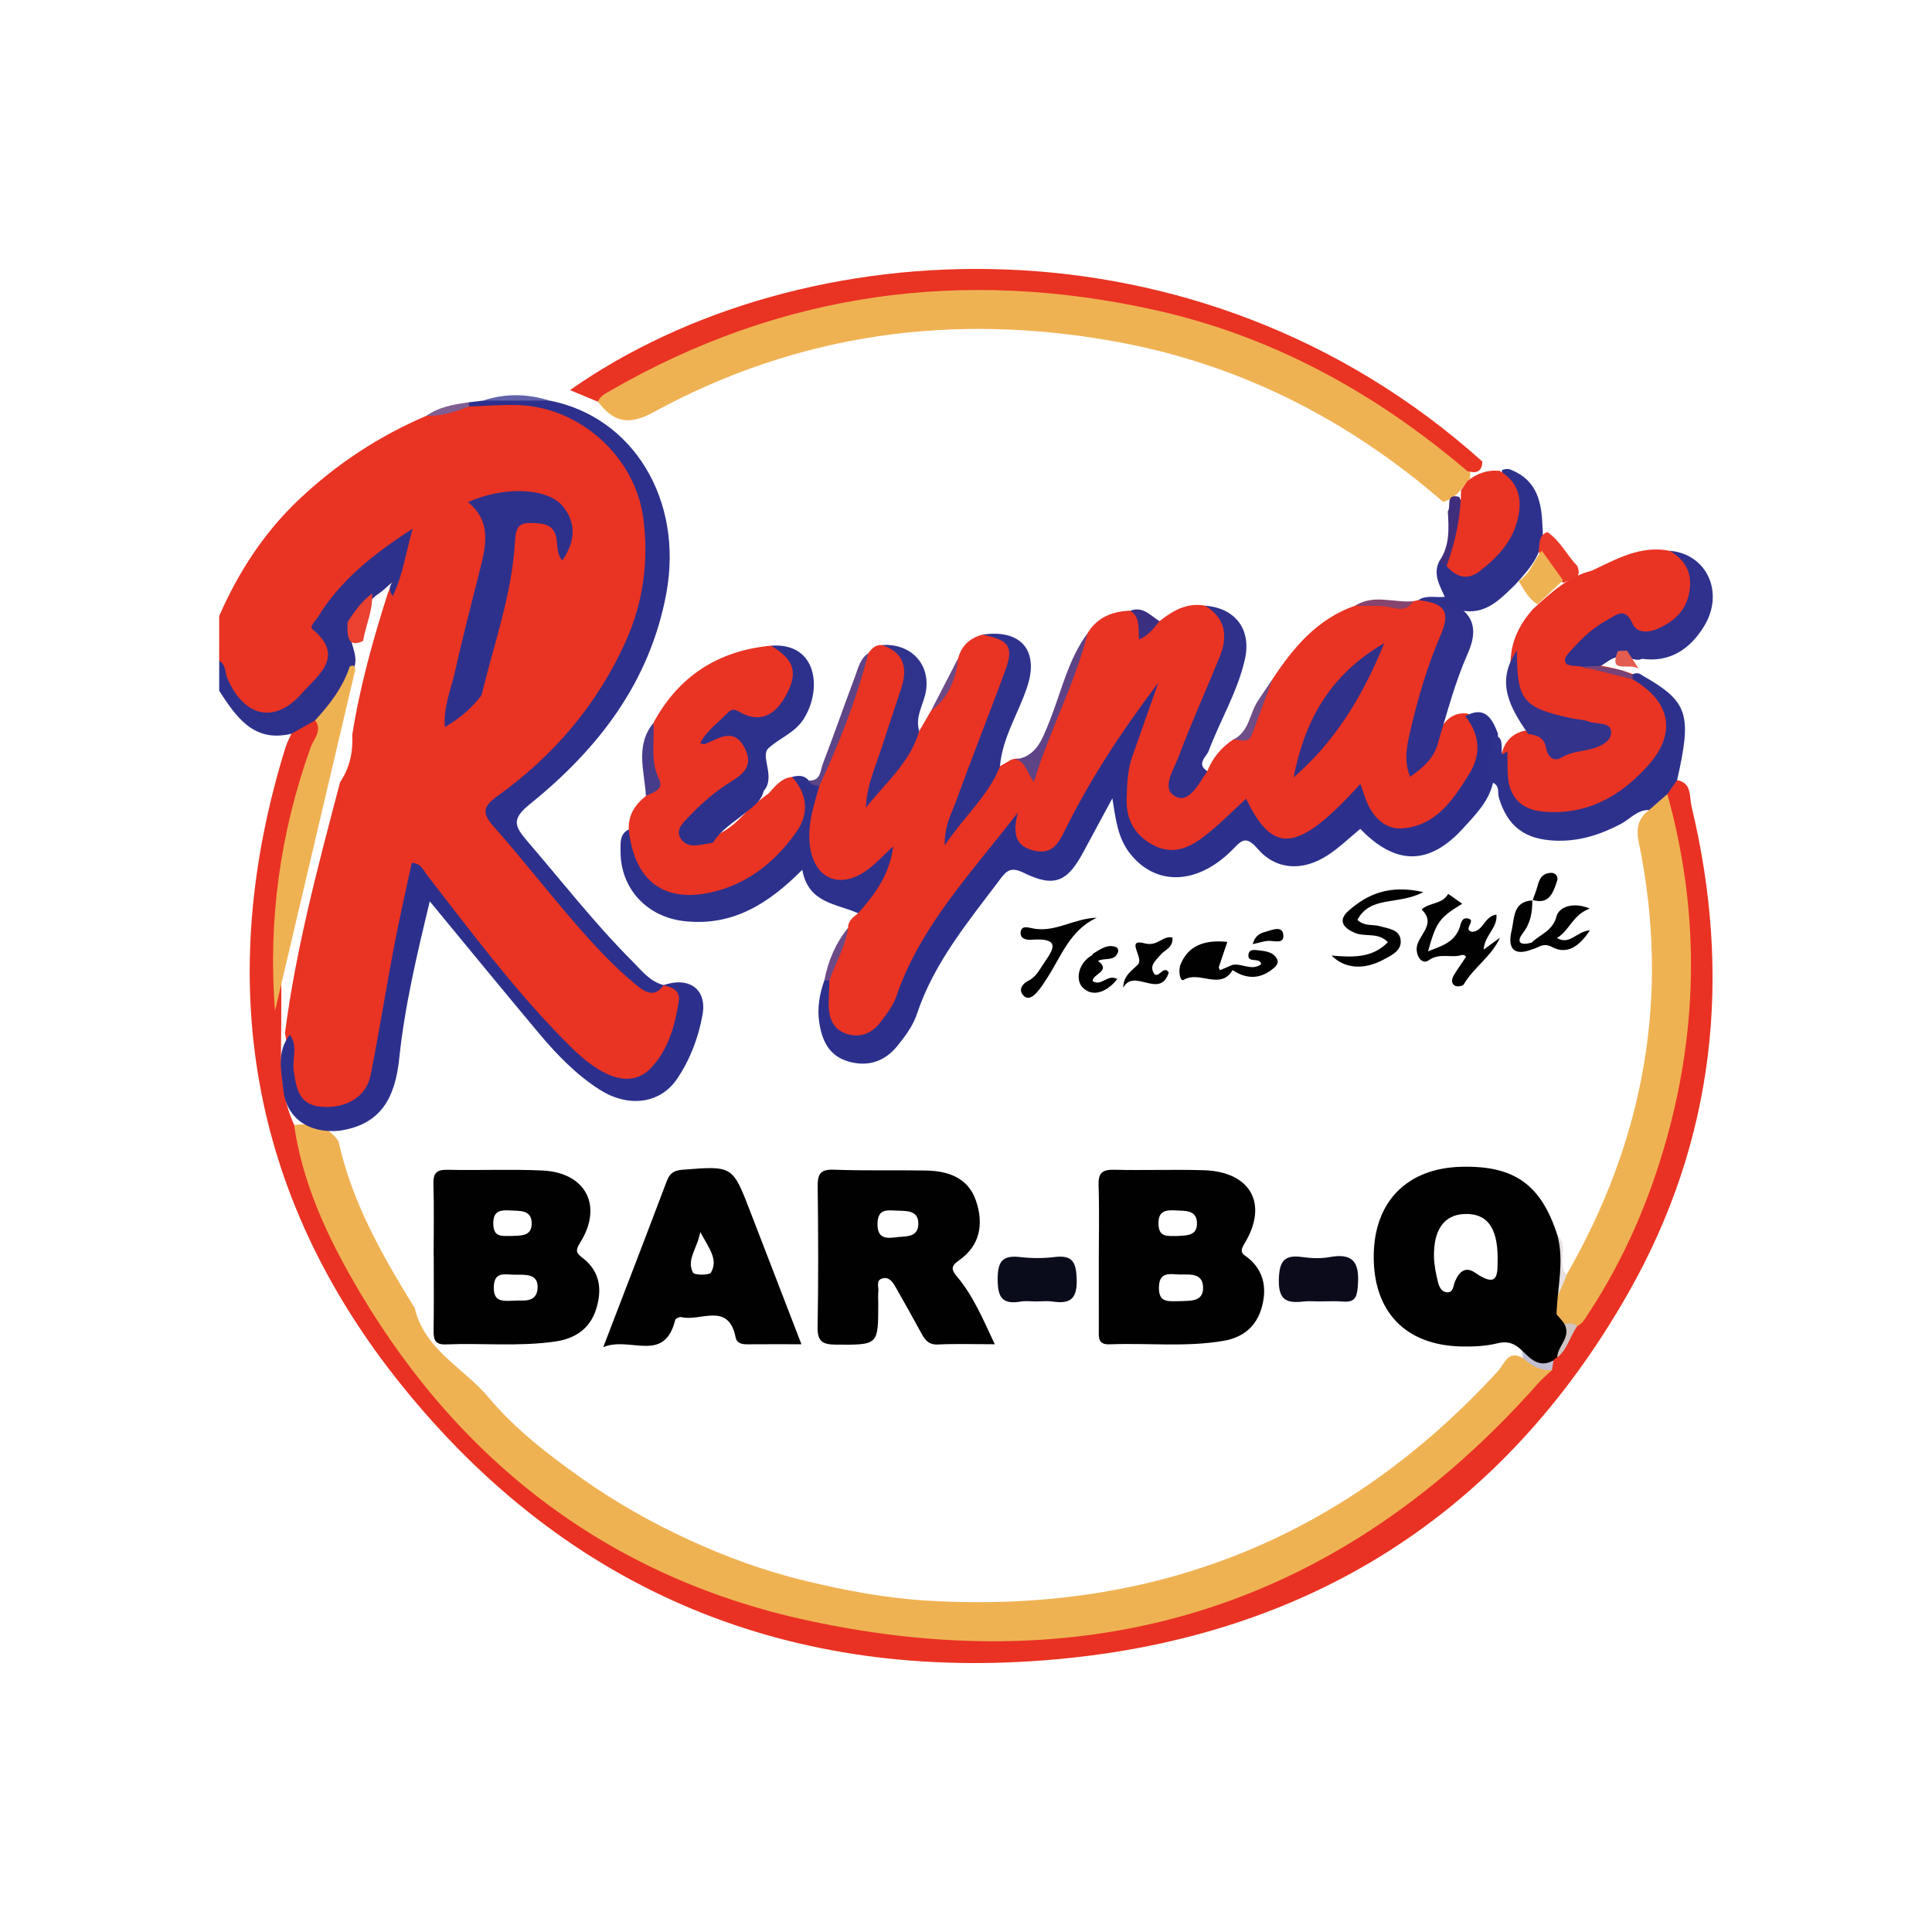 <?xml version="1.0" encoding="utf-8"?>
<!-- Generator: Adobe Illustrator 17.0.0, SVG Export Plug-In . SVG Version: 6.00 Build 0)  -->
<!DOCTYPE svg PUBLIC "-//W3C//DTD SVG 1.1//EN" "http://www.w3.org/Graphics/SVG/1.1/DTD/svg11.dtd">
<svg version="1.1" id="Layer_1" xmlns="http://www.w3.org/2000/svg" xmlns:xlink="http://www.w3.org/1999/xlink" x="0px" y="0px"
	 width="200px" height="200px" viewBox="0 0 200 200" enable-background="new 0 0 200 200" xml:space="preserve">

<g>
	<path fill="#E93323" d="M22.692,63.763c1.992-4.54,4.636-8.631,8.26-12.057c3.886-3.673,8.28-6.566,13.197-8.666
		c1.393-0.455,2.842-0.7,4.246-1.112c1.614-0.203,3.239-0.289,4.86-0.419c8.145-0.652,13.998,7.856,14.121,13.808
		c0.223,10.825-5.067,18.695-12.683,25.385c-4.41,3.874-4.053,3.118-0.699,7.275c3.563,4.416,7.218,8.765,11.402,12.628
		c0.93,0.859,1.786,1.938,3.313,1.372l-0.053,0.019c1.82-0.534,2.185,0.749,2.091,1.978c-0.185,2.428-0.93,4.765-2.548,6.633
		c-1.933,2.232-4.939,2.209-7.596-0.092c-2.336-2.023-4.513-4.231-6.542-6.575c-3.317-3.834-6.386-7.867-9.545-11.828
		c-0.317-0.397-0.592-0.838-1.045-1.067c-0.823,0.227-0.744,0.936-0.846,1.469c-1.117,5.825-2.512,11.598-3.277,17.488
		c-0.228,1.754-0.693,3.375-2.408,4.313c-3.749,2.05-6.962,0.241-7.153-4.059c-0.049-1.117-0.049-2.233-0.286-3.334
		c1.152-8.817,3.45-17.383,5.707-25.957c0.999-1.481,1.351-3.13,1.259-4.895c0.785-5.004,2.152-9.862,3.686-14.675
		c0.737-1.56,0.883-3.281,1.565-5.211c-3.069,2.075-5.589,4.189-7.508,6.958c-0.545,0.785-1.089,1.519-0.44,2.562
		c1.538,2.47-0.238,4.254-1.481,6.011c-1.32,1.866-3.237,2.791-5.604,2.38c-1.831-0.318-2.67-1.71-3.373-3.23
		c-0.36-0.779-0.165-1.696-0.622-2.448C22.692,66.864,22.692,65.314,22.692,63.763z"/>
	<path fill="#2E318C" d="M22.692,68.415c0.719,0.39,0.578,1.199,0.84,1.802c1.748,4.024,4.914,4.785,7.759,1.512
		c1.525-1.754,4.517-3.744,1.076-6.572c-0.381-0.313,0.288-0.871,0.537-1.276c2.342-3.815,5.718-6.512,9.816-9.153
		c-0.739,2.629-1.046,4.899-2.066,6.98c-0.368-0.497-0.455-0.988,0.052-1.5c-0.563,0.414-1,0.925-1.56,1.284
		c-1.15,0.81-1.776,2.068-2.646,3.114c-0.777,1.503,0.691,2.91,0.192,4.399c-0.41,2.455-2.002,4.147-3.714,5.763
		c-0.841,0.618-1.486,1.71-2.81,1.188c-3.934,0.947-5.707-1.743-7.475-4.44C22.692,70.482,22.692,69.449,22.692,68.415z"/>
	<path fill="#E93323" d="M87.795,96.046c-0.013-0.748,0.545-1.103,1.036-1.504c0.264-1.877,1.815-3.07,2.627-5.039
		c-0.73,0.641-1.285,1.053-1.882,1.393c-2.627,1.498-5.193,0.558-6.102-2.35c-0.809-2.59-0.213-5.051,1.058-7.383
		c1.798-3.132,2.686-6.631,4.006-9.954c0.471-1.185,0.804-2.429,1.353-3.59c0.344-0.484,0.738-0.884,1.397-0.846
		c2.725,0.754,3.37,1.726,2.597,4.626c-0.945,3.544-2.207,6.995-3.391,10.301c-0.302,0.411,0.291,0.402-0.037,0.294
		c1.547-2.119,2.94-4.353,4.699-6.314c0.407-0.699,0.813-1.398,1.22-2.098c1.476-1.539,2.151-3.491,2.816-5.449
		c0.352-1.309,1.22-2.087,2.506-2.435c3.073,0.048,3.929,1.153,2.863,4.23c-1.454,4.196-3.159,8.305-4.696,12.475
		c-0.325,0.881-0.659,1.76-0.946,2.464c1.687-1.574,2.589-4.011,4.597-5.545c0.382-0.223,0.763-0.446,1.145-0.67
		c1.095-0.384,1.737,0.158,2.179,1.114c2.145-4.681,3.773-9.523,5.747-14.224c1.01-1.654,2.571-2.259,4.417-2.324
		c1.405,0.428,1.409,1.519,1.268,2.685c0.144-1.027,0.902-1.368,1.76-1.599c1.381-1.094,2.844-1.944,4.713-1.607
		c2.228,0.962,2.837,2.07,2.308,4.666c-0.483,2.371-1.616,4.518-2.568,6.726c-1.005,2.331-2.292,4.584-2.471,7.417
		c1.308-0.253,1.837-1.532,2.966-1.674c0.538-1.363,1.437-2.433,2.643-3.253c0.823-0.209,1.571-0.355,1.847-1.439
		c0.441-1.735,1.524-3.216,2.261-4.84c2.17-3.294,4.649-6.239,8.542-7.594c1.962-0.761,4.073,0.408,6.027-0.466
		c0.173-0.039,0.345-0.079,0.518-0.118c3.022-0.184,3.999,0.994,2.917,3.811c-1.143,2.975-2.114,5.995-2.925,9.071
		c-0.302,1.146-0.575,2.306-0.292,3.664c1.221-0.365,1.369-1.399,1.866-2.12c0.884-1.284,1.502-2.922,3.539-2.678
		c1.146,0.728,1.406,1.93,1.528,3.127c0.37,3.615-4.28,9.095-7.93,9.309c-2.601,0.153-3.992-1.538-4.942-3.767
		c-1.191,0.986-2.039,2.079-3.078,2.97c-2.807,2.408-5.666,2.226-8.005-0.672c-0.765-0.947-1.237-0.963-2.013-0.148
		c-1.126,1.182-2.241,2.384-3.726,3.153c-3.496,1.81-7.044-0.21-7.528-4.126c-0.506-4.092,0.733-7.717,2.63-11.223
		c-0.728,1.594-1.634,3.05-2.621,4.481c-2.053,2.979-3.761,6.16-5.456,9.358c-1.649,3.113-4.385,3.09-6.404,0.05
		c-4.219,5.512-8.943,10.658-11.147,17.442c-0.377,1.161-1.303,2.011-2.207,2.82c-1.12,1.003-2.387,1.425-3.793,0.719
		c-1.444-0.726-2.179-1.935-1.952-3.587c0.105-0.765,0.219-1.528,0.299-2.298C86.237,99.637,86.932,97.807,87.795,96.046z"/>
	<path fill="#EFB253" d="M35.047,118.158c1.368,6.226,4.448,11.674,7.742,17.025c0.045,0.073,0.122,0.137,0.14,0.215
		c1.012,4.346,5.076,6.196,7.646,9.262c2.769,3.303,6.197,5.945,9.721,8.43c3.452,2.435,7.111,4.512,10.944,6.278
		c3.907,1.8,7.932,3.271,12.123,4.281c4.179,1.007,8.372,1.798,12.686,2.052c23.441,1.383,43.13-6.447,59.029-23.773
		c0.641-0.698,1.038-2.263,2.594-1.328c1.23,0.157,2.494,0.248,3.134,1.58c-5.768,7.555-12.832,13.643-21.098,18.289
		c-8.784,4.937-18.132,8.406-28.193,9.485c-13.81,1.48-27.288,0.22-40.198-5.391c-15.458-6.718-27.316-17.376-35.588-32.033
		c-2.378-4.213-4.104-8.712-5.5-13.338c-0.275-0.91-0.533-1.838,0.1-2.725C32.17,116.273,33.898,116.41,35.047,118.158z"/>
	<path fill="#E93223" d="M30.439,116.409c0.798,5.627,3.068,10.767,5.801,15.618c10.559,18.748,26.319,31.15,47.322,35.713
		c29.723,6.457,55.236-1.481,75.636-24.507c0.448-0.505,0.975-0.94,1.464-1.407c-0.266-0.295-0.324-0.638-0.236-1.016
		c0.127-0.352,0.333-0.656,0.563-0.946c0.896-1.045,1.388-2.354,2.229-3.438c6.325-9.42,9.727-19.782,10.835-31.087
		c0.762-7.773-0.479-15.24-1.874-22.763c0.147-0.865,0.254-1.766,1.432-1.818c1.562,0.281,1.265,1.755,1.487,2.675
		c4.242,17.624,2.439,34.617-6.537,50.412c-13.018,22.907-33.124,35.553-59.181,37.923c-27.444,2.496-50.605-6.919-67.9-28.494
		c-15.688-19.57-19.37-41.867-11.927-65.899c0.151-0.487,0.402-0.943,0.61-1.416c0.823-0.466,1.644-0.93,2.464-1.394
		c1.527,0.949,0.519,2.175,0.195,3.154c-1.539,4.643-2.725,9.357-3.38,14.207c-0.564,4.176-0.266,8.37-0.324,12.556
		C29.17,108.5,28.663,112.581,30.439,116.409z"/>
	<path fill="#EFB253" d="M149.379,51.943c-9.821-8.505-21.025-14.242-33.842-16.573c-16.796-3.055-32.886-0.893-47.935,7.325
		c-2.643,1.443-4.128,0.908-5.712-1.112c-0.117-1.464,1.122-1.834,2.03-2.357c8.368-4.827,17.363-7.924,26.931-9.133
		c20.467-2.586,39.309,1.652,56.122,13.899c1.796,1.308,3.6,2.649,5.029,4.396c0.2,0.371,0.253,0.762,0.147,1.17
		C151.354,50.499,150.721,51.633,149.379,51.943z"/>
	<path fill="#2C308C" d="M85.863,101.49c-0.029,0.774-0.073,1.549-0.083,2.323c-0.019,1.381,0.337,2.646,1.739,3.167
		c1.453,0.539,2.736,0.023,3.653-1.193c0.617-0.819,1.288-1.676,1.611-2.625c2.45-7.21,7.598-12.602,12.592-19.051
		c-0.656,2.425-0.087,3.55,1.736,3.961c1.808,0.408,2.466-0.779,3.096-2.054c2.585-5.235,5.743-10.104,9.695-15.333
		c-1.06,3.013-1.876,5.338-2.697,7.66c-0.497,1.405-0.527,2.865-0.576,4.333c-0.073,2.212,0.862,3.813,2.804,4.833
		c1.991,1.046,3.726,0.233,5.258-0.954c1.544-1.197,2.919-2.611,4.307-3.875c2.806,5.854,5.357,5.6,11.831-1.532
		c0.303,0.822,0.508,1.615,0.875,2.324c0.722,1.392,1.902,2.406,3.483,2.277c3.52-0.289,5.264-3,6.91-5.639
		c1.256-2.014,1.105-4.083-0.419-5.98c2.037-1.102,2.781,0.216,3.385,1.802c0.008,1.715-0.061,3.425-0.506,5.099
		c-0.44,1.942-1.814,3.298-3.069,4.685c-3.523,3.896-7.011,3.886-10.669,0.087c-1.131,0.925-2.186,1.962-3.403,2.748
		c-2.587,1.67-5.331,1.521-7.246-0.707c-1.253-1.458-1.712-0.76-2.636,0.164c-3.604,3.605-7.862,3.723-10.525,0.387
		c-1.306-1.636-1.505-3.566-1.858-5.75c-0.99,1.833-1.989,3.661-2.97,5.5c-1.681,3.153-3.035,3.769-6.214,2.202
		c-1.332-0.656-1.781-0.198-2.44,0.678c-3.301,4.393-6.843,8.621-8.619,13.975c-0.394,1.187-1.21,2.283-2.013,3.274
		c-1.299,1.603-3.035,2.2-5.074,1.608c-2.035-0.591-2.748-2.22-3.02-4.092c-0.214-1.468,0.04-2.916,0.538-4.315
		C85.516,101.34,85.691,101.336,85.863,101.49z"/>
	<path fill="#E93323" d="M164.788,59.072c2.546-1.192,5.027-2.64,8.028-2.057c2.694,1.069,3.425,2.944,2.212,5.674
		c-1.131,2.545-3.811,3.675-6.07,2.559c-1.865-0.921-5.547,0.86-5.799,2.855c-0.038,0.303,0.525,0.336,0.845,0.436
		c1.794,0.44,3.654,0.603,5.352,1.394c4.68,3.239,5.029,6.783,0.924,10.733c-2.336,2.248-5.106,3.759-8.444,3.934
		c-4.838,0.253-6.563-1.457-6.42-6.323c0.244-1.399,1.015-2.314,2.425-2.638c0.795-0.102,1.623-0.034,2.146,0.59
		c1.871,2.233,3.536,0.759,5.429-0.283c-4.513-1.345-9.941-1.648-8.946-8.511c0.284-1.701,1.096-3.133,2.237-4.396
		C160.517,61.387,162.31,59.703,164.788,59.072z"/>
	<path fill="#E93323" d="M65.088,85.867c-0.069-1.496,0.663-2.583,1.777-3.474c0.911-0.471,0.711-1.248,0.537-2.003
		c-0.432-1.876-0.343-3.725,0.237-5.556c2.619-4.843,6.692-7.473,12.155-7.991c2.607,0.912,3.254,1.874,2.701,4.02
		c-0.651,2.524-3.05,4.594-5.166,3.998c-1.476-0.416-2.247,0.137-3.209,1.059c1.607-0.519,2.801-0.138,3.485,1.367
		c0.668,1.469,0.154,2.702-0.959,3.678c-1.346,1.181-2.961,2.043-4.15,3.417c-0.483,0.558-1.384,1.059-0.969,1.904
		c0.416,0.85,1.324,0.529,2.072,0.351c1.478-0.431,2.569-1.414,3.582-2.509c0.678-0.804,1.576-1.343,2.384-1.99
		c0.682-0.741,1.297-1.576,2.41-1.71c2.002,1.226,2.44,4.238,0.649,6.603c-2.556,3.374-5.864,5.692-10.205,6.293
		C68.704,93.837,63.333,90.74,65.088,85.867z"/>
	<path fill="#EFB253" d="M161.455,137.146c-0.214-0.196-0.428-0.392-0.642-0.588c-0.66-1.863,0.336-3.237,1.359-4.603
		c8.045-13.976,10.754-28.855,7.48-44.715c-0.296-1.432-0.114-2.514,1.061-3.387c0.224-1.014,0.752-1.681,1.889-1.651
		c3.308,11.924,3.25,23.846-0.091,35.748c-1.796,6.396-4.408,12.437-8.066,18.007c-0.332,0.506-0.597,1.041-1.167,1.324
		C162.66,137.384,162.032,137.601,161.455,137.146z"/>
	<path fill="#E93323" d="M151.898,48.768c-9.515-8.097-20.191-13.993-32.45-16.701c-19.783-4.369-38.584-1.817-56.23,8.358
		c-0.524,0.302-1.075,0.552-1.328,1.157c-0.944-0.392-1.888-0.785-2.883-1.199c23.853-16.755,65.011-19.005,94.443,7.394
		C153.423,48.875,152.794,49.03,151.898,48.768z"/>
	<path fill="#2D308C" d="M68.708,101.977c-0.934,1.323-1.884,0.772-2.817,0.009c-2.405-1.964-4.49-4.255-6.511-6.59
		c-2.808-3.245-5.445-6.639-8.289-9.85c-1.214-1.37-1.108-2.05,0.382-3.118c5.828-4.178,10.365-9.485,13.319-16.066
		c1.802-4.015,2.358-8.244,1.822-12.586c-0.79-6.402-6.476-11.596-12.928-11.842c-1.711-0.065-3.431,0.094-5.146,0.15
		c-0.112-0.095-0.151-0.191-0.116-0.289c0.035-0.099,0.07-0.148,0.107-0.148c0.49-0.059,0.98-0.118,1.47-0.176
		c2.3-0.296,4.6-0.293,6.901-0.002c8.682,1.705,13.868,10.326,12.072,19.976c-1.714,9.207-7.064,16.105-14.108,21.787
		c-1.941,1.565-1.621,2.284-0.254,3.873c3.586,4.168,6.963,8.517,10.859,12.412C66.431,100.478,67.279,101.62,68.708,101.977z"/>
	<path fill="#2C308C" d="M30.012,107.126c0.858,1.162,0.218,2.486,0.396,3.724c0.253,1.764,0.52,3.502,2.784,3.714
		c2.585,0.242,4.711-0.99,5.16-3.218c0.882-4.374,1.569-8.788,2.402-13.173c0.558-2.936,1.231-5.85,1.868-8.847
		c0.991,0.032,1.208,0.774,1.584,1.258c4.477,5.773,8.852,11.631,13.969,16.873c1.321,1.353,2.668,2.686,4.376,3.574
		c1.687,0.877,3.434,0.968,4.776-0.413c1.849-1.902,2.546-4.434,2.946-6.996c0.168-1.078-0.709-1.447-1.619-1.626
		c2.646-0.946,4.548,0.389,4.077,3.028c-0.424,2.371-1.282,4.661-2.645,6.667c-1.757,2.584-5.045,3.008-8.034,1.093
		c-2.412-1.545-4.395-3.593-6.222-5.772c-3.747-4.47-7.44-8.985-11.339-13.705c-1.327,5.502-2.594,10.825-3.16,16.246
		c-0.426,4.08-1.879,6.888-6.233,7.505c-3.156,0.285-5.479-1.319-5.778-4.295C29.131,110.884,28.6,108.854,30.012,107.126z"/>
	<path fill="#2D318C" d="M65.088,85.867c0.601,5.599,3.97,7.876,9.404,6.282c3.431-1.006,6.028-3.275,8.005-6.109
		c1.248-1.789,1.113-3.876-0.521-5.613c0.639-0.156,1.257-0.212,1.742,0.367c0.244,0.429,0.844,0.15,1.102,0.553
		c-0.558,1.979-1.229,3.951-0.999,6.048c0.394,3.599,3.139,4.784,6.04,2.6c0.852-0.641,1.586-1.439,2.609-2.382
		c-0.395,2.997-1.932,5.007-3.639,6.928c-2.214-1.013-5.153-0.994-5.778-4.503c-3.517,3.55-7.264,5.879-12.226,5.318
		c-3.869-0.438-6.613-3.381-6.586-7.247C64.246,87.29,64.112,86.35,65.088,85.867z"/>
	<path fill="#2E318C" d="M172.603,82.203c-0.63,0.55-1.26,1.1-1.89,1.651c-1.217-0.036-1.959,0.929-2.911,1.432
		c-2.153,1.137-4.373,1.844-6.838,1.737c-3.129-0.137-4.899-1.473-5.796-4.428c-0.161-0.532,0.108-1.248-0.614-1.562
		c-0.848-1.646-0.052-3.301-0.029-4.952c1.088,0.139,0.899,0.95,0.933,1.691c0.034,0.736,0.411-0.105,0.586,0.091
		c0.012,0.772,0,1.544,0.04,2.314c0.12,2.334,1.377,3.639,3.683,3.843c4.498,0.399,8.032-1.609,10.875-4.816
		c2.973-3.355,2.283-6.599-1.626-8.88c-0.125-0.131-0.161-0.255-0.107-0.372c0.053-0.114,0.102-0.17,0.149-0.171
		c0.34-0.142,0.655-0.11,0.941,0.131c4.759,2.714,5.176,3.965,3.614,10.845C173.276,81.239,172.939,81.721,172.603,82.203z"/>
	<path fill="#2D318C" d="M73.812,87.233c-0.587,0.096-1.172,0.233-1.763,0.279c-0.735,0.057-1.378-0.198-1.685-0.912
		c-0.279-0.649,0.113-1.169,0.523-1.612c1.282-1.385,2.649-2.668,4.238-3.716c1.329-0.877,3.044-1.653,1.996-3.777
		c-1.109-2.247-2.657-1.086-4.128-0.471c-0.126,0.053-0.316-0.048-0.512-0.084c0.647-1.273,1.799-2.07,2.747-3.042
		c0.307-0.315,0.571-0.638,1.248-0.243c2.031,1.185,3.633,0.584,4.852-1.606c1.334-2.397,0.932-3.767-1.532-5.207
		c4.833-0.376,5.349,4.555,3.38,7.619c-0.905,1.409-2.542,1.978-3.639,3.01c-0.869,0.818,0.801,2.984-0.483,4.41
		c-0.256,1.111-1.175,1.66-1.965,2.319C75.94,85.15,74.609,85.903,73.812,87.233z"/>
	<path fill="#2F318C" d="M163.755,69.01c-0.577-0.107-1.446-0.027-1.664-0.365c-0.331-0.515,0.329-1.058,0.717-1.495
		c1.023-1.152,2.141-2.182,3.514-2.936c1.036-0.568,1.891-1.441,2.699,0.38c0.414,0.933,1.575,0.928,2.515,0.522
		c1.727-0.746,3.024-1.872,3.353-3.871c0.319-1.931-0.412-3.296-2.075-4.23c3.862,0.288,5.762,4.338,3.558,7.871
		c-1.423,2.282-3.471,3.717-6.38,3.315c-0.405,0.18-0.795,0.086-1.184-0.056c-0.472-0.179-0.956-0.214-1.451-0.105
		c-0.859,0.17-1.404,0.965-2.263,1.129C164.642,69.171,164.18,69.242,163.755,69.01z"/>
	<path fill="#2F328C" d="M103.517,79.324c-1.166,3.01-3.62,5.074-5.723,8.19c-0.033-2.099,0.724-3.318,1.179-4.573
		c1.632-4.505,3.406-8.958,5.065-13.454c0.935-2.534,0.472-3.213-2.339-3.787c3.953-0.596,5.856,1.608,4.668,5.304
		C105.47,73.797,103.77,76.313,103.517,79.324z"/>
	<path fill="#2F318B" d="M124.98,79.835c-0.864,1.224-1.834,3.324-3.237,2.648c-1.622-0.781-0.26-2.753,0.231-4.061
		c1.319-3.508,2.86-6.933,4.277-10.405c0.874-2.141,0.649-4.014-1.506-5.318c3.155,0.245,4.823,2.472,4.126,5.558
		c-0.758,3.354-2.555,6.297-3.752,9.477C124.89,78.346,123.806,79.072,124.98,79.835z"/>
	<path fill="#2E318B" d="M149.56,61.786c-0.516-1.18-1.245-2.326-0.567-3.689c0.383-0.102,0.733,0.004,1.073,0.169
		c2.694,0.992,6.039-1.842,6.395-5.231c0.171-1.629-0.91-2.854-0.987-4.358c0.36-0.175,0.717-0.176,1.072,0.012
		c2.58,1.091,3.044,3.328,3.127,5.771c0.296,2.585-1.221,4.327-2.799,6.044c-1.58,1.53-3.093,3.209-5.651,2.684
		C150.487,62.937,149.775,62.655,149.56,61.786z"/>
	<path fill="#2F318C" d="M149.56,61.786c0.442,0.325,0.883,0.65,1.325,0.975c2.079,1.293,1.846,3.118,1.028,4.962
		c-1.289,2.905-2.074,5.968-3,8.988c-0.351,1.619-1.429,2.653-2.938,3.703c-0.669-1.655-0.347-3.152-0.02-4.582
		c0.787-3.435,1.778-6.811,3.171-10.063c1.053-2.459,0.468-3.326-2.31-3.645C147.676,61.563,148.645,61.894,149.56,61.786z"/>
	<path fill="#30338C" d="M95.157,75.682c-0.938,3.261-3.521,5.374-5.524,7.937c0.077-2.323,1.048-4.366,1.725-6.485
		c0.626-1.96,1.295-3.907,1.934-5.863c0.685-2.097,0.32-3.736-2.004-4.497c2.967-0.205,5.009,1.935,4.572,4.729
		C95.642,72.899,94.69,74.173,95.157,75.682z"/>
	<path fill="#5E4386" d="M112.587,65.545c-1.28,5.182-3.867,9.869-5.559,15.397c-0.841-1.117-0.958-2.543-2.366-2.288
		c2.568-0.111,3.174-1.978,3.984-3.997C109.876,71.591,110.565,68.271,112.587,65.545z"/>
	<path fill="#5E4587" d="M84.821,81.347c-0.453-0.014-0.882-0.076-1.102-0.553c1.254,0.083,1.195-1.038,1.461-1.728
		c1.16-3.005,2.205-6.055,3.347-9.068c0.322-0.851,0.505-1.821,1.365-2.379C88.676,72.371,86.896,76.914,84.821,81.347z"/>
	<path fill="#EA3928" d="M160.184,55.075c1.335,0.915,2.026,2.398,3.109,3.535c0.551,1.433-0.71,1.352-1.436,1.719
		c-1.324-0.727-2.088-1.897-2.582-3.279C159.426,56.323,159.219,55.429,160.184,55.075z"/>
	<path fill="#473C8A" d="M67.64,74.835c0.138,1.943-0.354,3.913,0.584,5.825c0.541,1.102-0.634,1.356-1.359,1.734
		C66.724,79.833,65.722,77.184,67.64,74.835z"/>
	<path fill="#402E7D" d="M149.752,58.606c-0.253-0.17-0.506-0.339-0.759-0.509c1.1-1.584,0.995-3.374,0.886-5.165
		c0.377-0.511-0.323-1.86,1.171-1.501C152.461,54.156,151.592,56.469,149.752,58.606z"/>
	<path fill="#E6E0E0" d="M162.172,131.955c-0.463,1.531-1.544,2.881-1.36,4.603c-0.92,0.141-1.334-0.242-0.842-1.075
		c1.409-2.387,1.23-5.008,1.255-7.606C162.47,129.021,161.104,130.771,162.172,131.955z"/>
	<path fill="#6F4D87" d="M131.731,70.302c-0.707,1.905-1.414,3.81-2.122,5.715c-0.405,1.091-1.302,0.456-1.986,0.564
		c1.679-0.784,1.707-2.628,2.547-3.951C130.671,71.843,131.209,71.078,131.731,70.302z"/>
	<path fill="#3B2F82" d="M120.033,64.307c-0.588,0.679-1.086,1.459-2.114,1.891c-0.12-1.106,0.162-2.286-0.913-2.977
		C118.323,62.721,119.1,63.73,120.033,64.307z"/>
	<path fill="#6C4B88" d="M85.863,101.49c-0.175-0.003-0.35-0.007-0.524-0.011c0.386-2.007,1.157-3.839,2.457-5.432
		C87.53,97.996,86.489,99.669,85.863,101.49z"/>
	<path fill="#6D4A86" d="M99.193,68.135c-0.243,2.176-0.991,4.09-2.815,5.449C97.316,71.768,98.255,69.952,99.193,68.135z"/>
	<path fill="#86446F" d="M146.3,62.243c-0.547,0.833-1.176,0.921-2.186,0.667c-1.219-0.306-2.554-0.155-3.839-0.201
		C142.199,61.483,144.292,62.411,146.3,62.243z"/>
	<path fill="#6062A9" d="M56.901,41.47c-2.3,0.001-4.6,0.001-6.901,0.002C52.3,40.701,54.6,40.753,56.901,41.47z"/>
	<path fill="#C0BED3" d="M157.539,139.788c1.117,0.269,1.977,1.357,3.281,1.031c-0.053,0.335-0.105,0.671-0.158,1.007
		c-1.211,0.105-2.14-0.477-2.994-1.23C157.627,140.329,157.583,140.058,157.539,139.788z"/>
	<path fill="#7F5E92" d="M48.529,41.648c0.031,0.145,0.034,0.29,0.01,0.437c-1.411,0.558-2.846,1.007-4.39,0.956
		C45.46,42.109,46.991,41.867,48.529,41.648z"/>
	<g>
		<path fill="#010102" d="M142.838,95.878c-0.716-0.211-1.551,0.051-2.323-0.648c1.346-2.554,4.239-1.497,6.829-2.883
			c-3.505-0.786-5.77,0.196-7.737,1.929c-1.07,0.943-0.67,1.72,0.616,2.282c1.087,0.475,2.436-0.09,3.451,0.975
			c-1.607,1.661-3.635,1.572-5.828,1.387c1.376,1.388,3.376,1.5,5.384,0.415c0.815-0.44,1.865-0.91,1.769-1.989
			C144.898,96.202,143.722,96.138,142.838,95.878z"/>
		<path fill="#010102" d="M113.529,95.006c-2.378,0.05-4.38,1.619-6.732,1.078c-0.576-0.133-1.098-0.224-1.143,0.461
			c-0.042,0.634,0.588,0.774,1.095,0.736c3.607-0.266,1.911,1.45,1.056,2.823c-0.357,0.573-0.727,1.121-1.396,1.45
			c-0.552,0.272-0.997,0.884-0.51,1.452c0.533,0.621,1.102,0.102,1.497-0.344c0.394-0.443,0.71-0.959,1.033-1.461
			C109.87,98.968,110.771,96.287,113.529,95.006z"/>
		<path fill="#010102" d="M154.912,94.674c-1.274,0.181-1.341,1.731-2.516,1.789c-1.016-0.223,0.425-1.137-0.366-1.362
			c-0.753-0.214-0.796,0.562-0.932,0.936c-0.559,1.535-1.872,1.896-3.267,2.443c0.845-3.038,1.171-3.485,3.54-4.923
			c-0.505-0.355-0.982-0.691-1.459-1.027c-0.585,1.1-1.957,0.868-2.745,1.622c1.671,1.607-0.582,2.734-0.514,4.156
			c0.042,0.879,0.646,1.533,1.239,1.104c1.149-0.83,2.372-0.179,3.486-0.566c0.083,0.018,0.175,0.021,0.247,0.06
			c0.058,0.032,0.141,0.141,0.129,0.16c-0.408,0.62-0.851,1.219-1.233,1.854c-0.22,0.367-0.359,0.859,0.093,1.119
			c0.218,0.126,0.804,0.049,0.903-0.121c1.036-1.785,2.894-2.901,3.759-4.856c-0.525,0.387-1.051,0.775-1.684,1.241
			C153.664,96.839,155.044,96.063,154.912,94.674z"/>
		<path fill="#010102" d="M121.367,97.049c-1.029-0.224-1.521,0.967-2.873,0.606c-2.049-0.547-0.046,1.5-0.69,2.181
			c-0.619,0.655-1.506,1.13-1.531,2.417c1.122-2.107,3.816,1.259,4.719-1.582c-0.555-0.886-1.158,0.93-1.611-0.041
			c-0.356-0.763,0.297-1.228,0.734-1.763C120.554,98.33,121.48,98.106,121.367,97.049z"/>
		<path fill="#010102" d="M161.174,97.098c1.318-0.764,1.598-2.388,3.405-3.046c-1.757-0.73-3.199-0.143-3.445,0.797
			c-0.408,1.558-1.699,1.854-2.57,2.724c-1.021,0.305-1.731,0.084-0.904-0.997c0.807-1.056,0.965-2.155,0.964-3.363
			c-2.04,0.103-1.838,1.868-2.142,3.122c-0.417,1.722,0.118,2.722,2.129,1.939c0.666-0.143,1.088-0.754,2.062-0.235
			c1.531,0.816,2.811-0.047,3.911-1.729C163.2,96.394,162.529,97.895,161.174,97.098z"/>
		<path fill="#010102" d="M130.081,98.356c-0.328-0.04-0.747-0.034-0.829,0.382c-0.212,1.078,1.227,0.272,1.3,1.085
			c-0.984,0.714-1.98-0.124-2.955,0.057c-0.434,0.185-0.868,0.37-1.304,0.556c-0.065-0.16-0.143-0.254-0.122-0.316
			c0.286-0.873,0.586-1.742,0.884-2.617c-2.534-0.254-4.049,0.486-4.825,2.281c-0.305,0.704-0.06,1.881,0.3,1.657
			c1.618-1.009,3.793,1.122,5.069-1.016c1.323,0.874,2.649,0.985,3.977,0.013c0.423-0.31,0.916-0.696,0.576-1.244
			C131.704,98.469,130.845,98.45,130.081,98.356z"/>
		<path fill="#010102" d="M161.186,91.206c0.161-0.476-0.168-0.876-0.637-0.851c-1.359,0.073-1.268,1.326-1.654,2.183
			c-0.091,0.203-0.147,0.422-0.216,0.635C160.387,93.666,160.783,92.397,161.186,91.206z"/>
		<path fill="#010102" d="M158.679,93.173c-0.019-0.005-0.036-0.008-0.055-0.014l-0.001-0.001c0,0,0,0,0,0.001c0,0,0,0,0,0l0,0
			c0,0.018-0.001,0.036-0.001,0.054c0.016-0.001,0.029-0.004,0.045-0.004C158.672,93.197,158.675,93.185,158.679,93.173z"/>
		<path fill="#010102" d="M131.141,96.418c-0.505,0.145-1.159,0.263-1.463,1.323c0.728-0.157,1.201-0.339,1.674-0.342
			c0.647-0.003,1.632,0.352,1.488-0.68C132.715,95.826,131.717,96.253,131.141,96.418z"/>
		<path fill="#010102" d="M115.583,98.065c-0.927-0.388-1.628,0.182-2.356,0.61c-0.069,0.041-0.109,0.132-0.162,0.199
			c-1.433,0.795-1.763,2.526-1.015,3.324c1.026,1.096,2.547,0.509,3.614-0.849c-1.039-0.564-1.608,0.808-2.553,0.215
			c-0.048-0.729,1.986-1.042,0.553-2.086c0.673-0.384,1.764,0.117,2.09-0.977C115.791,98.378,115.688,98.109,115.583,98.065z"/>
	</g>
	<path fill="#2E318C" d="M49.857,71.957c-0.986,1.307-2.177,2.366-3.814,3.313c-0.138-2.154,0.639-3.888,1.037-5.668
		c0.805-3.603,1.735-7.178,2.637-10.759c0.624-2.475,1.137-4.916-1.274-6.857c3.681-1.673,8.226-1.514,9.82,0.423
		c1.477,1.796,1.243,3.75-0.055,5.608c-0.562-0.632-0.48-1.44-0.589-2.192c-0.238-1.643-1.47-1.654-2.71-1.688
		c-1.469-0.04-1.535,0.884-1.605,2.037C52.977,61.608,51.105,66.716,49.857,71.957z"/>
	<path fill="#EFB253" d="M36.771,69.346c-2.768,11.769-5.536,23.538-8.304,35.308c-0.726-9.354,0.526-18.434,3.683-27.27
		c0.311-0.871,1.253-1.729,0.475-2.819c1.519-1.647,2.866-3.404,3.58-5.567C36.604,68.774,36.75,68.959,36.771,69.346z"/>
	<path fill="#EA4130" d="M38.52,61.446c0.107,1.715-0.664,3.264-0.931,4.909c-1.295,0.585-1.717,0.068-1.607-1.969
		C36.699,63.295,37.442,62.226,38.52,61.446z"/>
	<path fill="#30318A" d="M133.91,80.484c1.129-5.671,3.533-10.491,9.392-13.909C140.957,72.341,138.086,76.848,133.91,80.484z"/>
	<path fill="#CFC4C1" d="M161.455,137.146c0.619-0.11,1.248-0.344,1.824,0.134c-0.754,1.045-1.009,2.408-2.077,3.251
		C160.048,139.311,162.593,138.366,161.455,137.146z"/>
	<path fill="#33338C" d="M158.208,75.987c-1.873-2.679-3.45-5.398-1.175-8.641c-0.013,5.164,0.607,5.929,5.696,7.018
		c0.583,0.125,1.209,0.123,1.754,0.335c0.816,0.317,2.279-0.012,2.302,1.094c0.022,1.04-1.275,1.555-2.253,1.787
		c-0.976,0.231-1.944,0.27-2.871,0.835c-0.831,0.507-1.459-0.074-1.614-0.996C159.867,76.356,159.111,76.09,158.208,75.987z"/>
	<path fill="#784377" d="M165.462,68.933c1.179,0.271,2.425,0.29,3.501,0.941c0.053,0.146,0.07,0.296,0.052,0.45
		c-1.754-0.438-3.507-0.876-5.26-1.314C164.324,68.984,164.893,68.958,165.462,68.933z"/>
	<g>
		<path fill="#010102" d="M162.006,137.169c-0.221-0.424-0.568-0.75-0.871-1.111c0.069-2.722,0.819-5.442,0.09-8.18
			c-1.686-5.239-4.433-7.212-9.879-7.096c-5.675,0.121-9.109,3.596-9.139,9.248c-0.03,5.733,3.26,9.196,8.975,9.354
			c1.276,0.035,2.598-0.022,3.828-0.326c1.091-0.27,1.816,0.039,2.53,0.73c0.92,0.897,1.816,1.869,3.281,1.031
			c0.087-0.15,0.214-0.246,0.382-0.287C161.225,139.351,162.607,138.497,162.006,137.169z M152.72,131.761
			c-1.054-0.731-1.703-0.084-2.122,0.958c-0.168,0.417-0.151,1.154-0.871,1.054c-0.567-0.079-0.779-0.66-0.892-1.14
			c-0.195-0.829-0.372-1.682-0.389-2.529c-0.057-2.824,1.072-4.358,3.162-4.432c2.298-0.082,3.406,1.337,3.428,4.522
			C154.996,131.614,155.287,133.54,152.72,131.761z"/>
		<path fill="#010102" d="M129.277,130.276c-0.491-0.42-1.086-0.506-0.462-1.524c2.528-4.12,0.651-7.464-4.201-7.611
			c-3.092-0.093-6.191,0.028-9.284-0.048c-1.231-0.03-1.651,0.347-1.607,1.598c0.087,2.49,0.026,4.986,0.026,7.479
			c0.001,2.493,0.005,4.987-0.002,7.48c-0.002,0.792-0.1,1.565,1.12,1.515c3.945-0.161,7.909,0.316,11.839-0.371
			c1.968-0.344,3.323-1.469,3.878-3.345C131.152,133.531,130.928,131.686,129.277,130.276z M121.717,125.302
			c0.943,0.054,2.112-0.06,2.189,1.216c0.091,1.518-1.217,1.341-1.899,1.428c-1.175,0.009-2.032,0.158-2.08-1.196
			C119.876,125.329,120.67,125.243,121.717,125.302z M122.377,134.689c-1.346-0.004-2.418,0.286-2.406-1.392
			c0.01-1.436,0.817-1.457,1.81-1.376c1.115,0.091,2.728-0.347,2.763,1.377C124.574,134.813,123.099,134.629,122.377,134.689z"/>
		<path fill="#010102" d="M60.326,130.231c-0.627-0.484-0.822-0.719-0.276-1.584c2.41-3.816,0.592-7.278-3.919-7.478
			c-3.26-0.145-6.532-0.001-9.797-0.072c-1.126-0.025-1.498,0.33-1.466,1.46c0.072,2.491,0.022,4.985,0.022,7.478
			c0.003,0,0.007,0,0.01,0c0,2.579,0.024,5.158-0.013,7.736c-0.013,0.921,0.168,1.447,1.263,1.402
			c3.774-0.154,7.56,0.247,11.328-0.3c2.057-0.298,3.573-1.314,4.215-3.294C62.345,133.569,62.158,131.645,60.326,130.231z
			 M52.848,125.307c0.934,0.06,2.112-0.086,2.19,1.211c0.092,1.526-1.186,1.376-2.061,1.427c-0.991-0.006-1.859,0.181-1.911-1.192
			C51.013,125.32,51.803,125.241,52.848,125.307z M55.648,133.402c-0.12,1.516-1.605,1.182-2.167,1.232
			c-1.473,0.069-2.357,0.169-2.364-1.318c-0.008-1.73,1.14-1.371,2.098-1.359C54.293,131.971,55.777,131.778,55.648,133.402z"/>
		<path fill="#010102" d="M99.273,130.472c2.23-1.555,2.567-3.831,1.748-6.204c-0.814-2.357-2.879-3.056-5.174-3.096
			c-3.183-0.056-6.369,0.035-9.548-0.086c-1.462-0.056-1.669,0.549-1.653,1.803c0.06,4.817,0.08,9.637-0.009,14.454
			c-0.028,1.49,0.463,1.845,1.891,1.853c4.388,0.024,4.388,0.088,4.389-4.218c0-0.43-0.036-0.864,0.009-1.29
			c0.049-0.469-0.268-1.134,0.392-1.338c0.708-0.219,1.094,0.363,1.393,0.884c0.856,1.491,1.681,2.999,2.514,4.504
			c0.415,0.75,0.737,1.499,1.87,1.444c1.856-0.091,3.72-0.025,5.885-0.025c-1.226-2.596-2.205-4.958-3.856-6.937
			C98.503,131.478,98.361,131.108,99.273,130.472z M92.589,128.104c-1.102,0.131-1.771-0.067-1.749-1.444
			c0.024-1.474,0.917-1.394,1.876-1.341c0.996,0.056,2.329-0.114,2.349,1.31C95.087,128.241,93.603,127.928,92.589,128.104z"/>
		<path fill="#010102" d="M70.663,121.09c-0.921,0.073-1.339,0.374-1.656,1.218c-2.086,5.541-4.224,11.063-6.56,17.151
			c2.756-1.175,6.317,1.752,7.448-2.813c0.037-0.15,0.457-0.346,0.641-0.298c1.941,0.498,4.874-1.633,5.615,2.099
			c0.12,0.603,0.639,0.72,1.205,0.715c1.778-0.015,3.556-0.006,5.607-0.006c-1.838-4.765-3.573-9.247-5.296-13.733
			C75.835,120.651,75.843,120.681,70.663,121.09z M73.601,131.73c-0.165,0.291-1.71,0.29-1.856,0.016
			c-0.715-1.338,0.42-2.445,0.748-4.206C73.415,129.263,74.372,130.376,73.601,131.73z"/>
		<path fill="#0B0B1B" d="M137.658,130.13c-0.909,0.167-1.89,0.135-2.81,0.003c-1.913-0.275-2.419,0.417-2.463,2.356
			c-0.049,2.148,0.874,2.443,2.575,2.241c0.505-0.06,1.024-0.009,1.536-0.008c0.854,0.002,1.712-0.051,2.561,0.015
			c1.101,0.085,1.396-0.345,1.492-1.447C140.743,131.061,140.401,129.626,137.658,130.13z"/>
		<path fill="#0B0C1B" d="M109.168,130.127c-1.178,0.145-2.401,0.138-3.581,0.003c-1.775-0.203-2.295,0.412-2.309,2.225
			c-0.014,1.877,0.42,2.724,2.387,2.382c0.497-0.087,1.023-0.013,1.535-0.012c0.598,0.001,1.207-0.073,1.791,0.014
			c1.867,0.279,2.532-0.348,2.467-2.346C111.402,130.637,111.005,129.902,109.168,130.127z"/>
	</g>
	<path fill="#E45D51" d="M168.42,67.35c0.305,0.466,0.609,0.932,1.21,1.852c-1.162-0.625-3.118,0.629-2.15-1.811
		C167.794,67.377,168.107,67.364,168.42,67.35z"/>
	<path fill="#E93323" d="M151.244,50.767c0.217-0.322,0.435-0.643,0.652-0.965c0.981-0.79,2.085-1.19,3.355-1.06
		c2.277,1.366,2.382,3.486,1.678,5.641c-0.652,1.995-2.132,3.511-3.791,4.774c-1.264,0.961-2.409,0.571-3.386-0.55
		C150.66,56.071,151.23,53.472,151.244,50.767z"/>
	<path fill="#EFB253" d="M159.159,62.565c-0.924-0.582-1.408-1.52-1.948-2.412c1.203-0.744,1.555-2.133,2.393-3.154
		c0.733,1.025,1.465,2.05,2.199,3.076C160.922,60.904,160.04,61.734,159.159,62.565z"/>
</g>
</svg>
